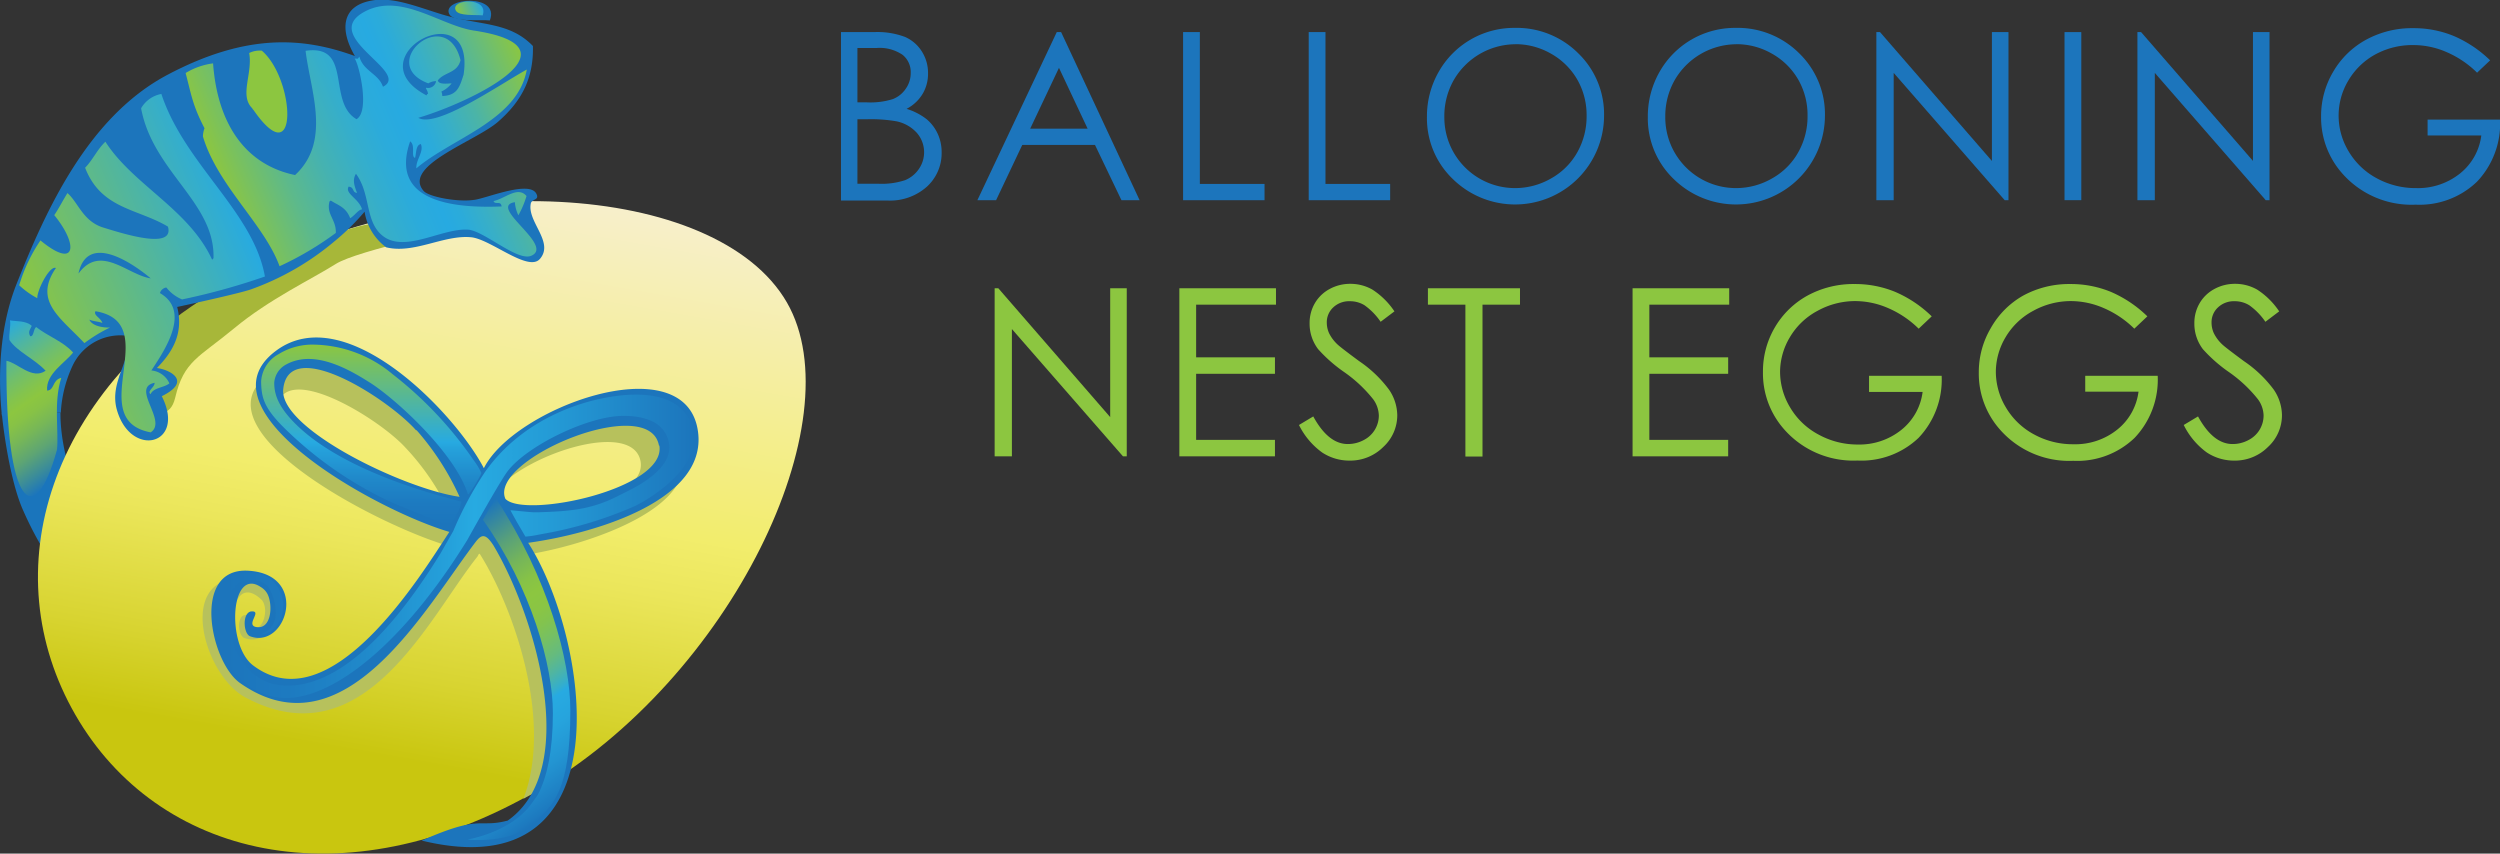 <svg id="Layer_1" data-name="Layer 1" xmlns="http://www.w3.org/2000/svg" xmlns:xlink="http://www.w3.org/1999/xlink" viewBox="0 0 362.19 123.67">
  <rect x="0" y="0" width="362.19" height="123.67" fill="#333333" stroke="none"/>
  <defs>
    <linearGradient id="linear-gradient" x1="60.17" y1="133.35" x2="77.57" y2="34.67" gradientUnits="userSpaceOnUse">
      <stop offset="0.16" stop-color="#c9c60f"/>
      <stop offset="0.28" stop-color="#d8d431"/>
      <stop offset="0.46" stop-color="#ebe65b"/>
      <stop offset="0.55" stop-color="#f2ed6c"/>
      <stop offset="1" stop-color="#f7efcb"/>
    </linearGradient>
    <linearGradient id="linear-gradient-2" x1="-30.54" y1="309.97" x2="-35.42" y2="287.69" gradientTransform="translate(-70.99 -222.3) rotate(-22.66)" gradientUnits="userSpaceOnUse">
      <stop offset="0" stop-color="#1c75bc"/>
      <stop offset="0.1" stop-color="#3b8c99"/>
      <stop offset="0.22" stop-color="#5ea573"/>
      <stop offset="0.34" stop-color="#77b757"/>
      <stop offset="0.44" stop-color="#87c246"/>
      <stop offset="0.51" stop-color="#8cc640"/>
      <stop offset="0.57" stop-color="#84c44c"/>
      <stop offset="0.69" stop-color="#6fbe6e"/>
      <stop offset="0.84" stop-color="#4eb5a3"/>
      <stop offset="1" stop-color="#27aae1"/>
    </linearGradient>
    <linearGradient id="linear-gradient-3" x1="-28.43" y1="287.3" x2="5.34" y2="287.3" gradientTransform="translate(-70.99 -222.3) rotate(-22.66)" gradientUnits="userSpaceOnUse">
      <stop offset="0" stop-color="#8cc640"/>
      <stop offset="1" stop-color="#27aae1"/>
    </linearGradient>
    <linearGradient id="linear-gradient-4" x1="4.36" y1="285.41" x2="51.66" y2="285.41" gradientTransform="translate(-70.99 -222.3) rotate(-22.66)" gradientUnits="userSpaceOnUse">
      <stop offset="0" stop-color="#8cc640"/>
      <stop offset="0.07" stop-color="#7ac15d"/>
      <stop offset="0.19" stop-color="#5cb98c"/>
      <stop offset="0.31" stop-color="#45b2b1"/>
      <stop offset="0.42" stop-color="#35aecb"/>
      <stop offset="0.51" stop-color="#2babdb"/>
      <stop offset="0.59" stop-color="#27aae1"/>
      <stop offset="0.64" stop-color="#2babda"/>
      <stop offset="0.71" stop-color="#38afc7"/>
      <stop offset="0.8" stop-color="#4bb4a7"/>
      <stop offset="0.89" stop-color="#67bc7b"/>
      <stop offset="1" stop-color="#8ac643"/>
      <stop offset="1" stop-color="#8cc640"/>
    </linearGradient>
    <linearGradient id="linear-gradient-5" x1="45.29" y1="270.99" x2="49.03" y2="270.99" gradientTransform="translate(-70.99 -222.3) rotate(-22.66)" gradientUnits="userSpaceOnUse">
      <stop offset="0" stop-color="#8cc640"/>
      <stop offset="1" stop-color="#29abe2"/>
    </linearGradient>
    <linearGradient id="linear-gradient-6" x1="62.73" y1="84.24" x2="62.73" y2="58.1" gradientUnits="userSpaceOnUse">
      <stop offset="0" stop-color="#1c75bc"/>
      <stop offset="0.12" stop-color="#1d7ac0"/>
      <stop offset="0.26" stop-color="#2089ca"/>
      <stop offset="0.42" stop-color="#25a1db"/>
      <stop offset="0.46" stop-color="#27aae1"/>
      <stop offset="1" stop-color="#8cc640"/>
    </linearGradient>
    <linearGradient id="linear-gradient-7" x1="91.76" y1="123.68" x2="67.82" y2="89.48" gradientUnits="userSpaceOnUse">
      <stop offset="0" stop-color="#1c75bc"/>
      <stop offset="0.02" stop-color="#1d7bc0"/>
      <stop offset="0.14" stop-color="#2395d2"/>
      <stop offset="0.24" stop-color="#26a4dd"/>
      <stop offset="0.32" stop-color="#27aae1"/>
      <stop offset="0.34" stop-color="#34aecc"/>
      <stop offset="0.39" stop-color="#4fb5a2"/>
      <stop offset="0.44" stop-color="#65bb7e"/>
      <stop offset="0.5" stop-color="#76c063"/>
      <stop offset="0.55" stop-color="#82c34f"/>
      <stop offset="0.6" stop-color="#8ac544"/>
      <stop offset="0.66" stop-color="#8cc640"/>
      <stop offset="0.71" stop-color="#86c247"/>
      <stop offset="0.78" stop-color="#75b55a"/>
      <stop offset="0.86" stop-color="#59a179"/>
      <stop offset="0.95" stop-color="#3285a4"/>
      <stop offset="1" stop-color="#1c75bc"/>
    </linearGradient>
    <linearGradient id="linear-gradient-8" x1="109.54" y1="87.37" x2="40.09" y2="87.37" gradientUnits="userSpaceOnUse">
      <stop offset="0" stop-color="#1c75bc"/>
      <stop offset="0.3" stop-color="#249bd6"/>
      <stop offset="0.46" stop-color="#27aae1"/>
      <stop offset="0.51" stop-color="#25a1db"/>
      <stop offset="0.69" stop-color="#2089ca"/>
      <stop offset="0.85" stop-color="#1d7ac0"/>
      <stop offset="0.98" stop-color="#1c75bc"/>
    </linearGradient>
  </defs>
  <title>main-logo</title>
  <g>
    <g>
      <path d="M130.74,12.82h4.8a11.39,11.39,0,0,1,4.45.69,5.45,5.45,0,0,1,2.46,2.11,5.79,5.79,0,0,1,.9,3.16,5.69,5.69,0,0,1-.79,3,5.85,5.85,0,0,1-2.32,2.16,9,9,0,0,1,2.92,1.51,6.06,6.06,0,0,1,1.59,2.1,6.3,6.3,0,0,1,.57,2.67,6.56,6.56,0,0,1-2.14,5,8,8,0,0,1-5.75,2h-6.69V12.82Zm2.38,2.38V23h1.39a10.86,10.86,0,0,0,3.73-.47A4,4,0,0,0,140.14,21a3.91,3.91,0,0,0,.7-2.26,3.2,3.2,0,0,0-1.17-2.62,5.89,5.89,0,0,0-3.73-1h-2.82Zm0,10.25v9.34h3a10.85,10.85,0,0,0,3.91-.52,4.46,4.46,0,0,0,2-1.63,4.26,4.26,0,0,0-.31-5.23,5.46,5.46,0,0,0-2.92-1.66,21.3,21.3,0,0,0-4.33-.3h-1.38Z" transform="translate(-8.9 -8.17)" fill="#1c75bc"/>
      <path d="M162.63,12.82L174,37.17h-2.63l-3.83-8H157l-3.79,8h-2.71L162,12.82h0.6ZM162.32,18l-4.17,8.81h8.32Z" transform="translate(-8.9 -8.17)" fill="#1c75bc"/>
      <path d="M180.3,12.82h2.43v22h9.37v2.35H180.3V12.82Z" transform="translate(-8.9 -8.17)" fill="#1c75bc"/>
      <path d="M198.5,12.82h2.43v22h9.37v2.35H198.5V12.82Z" transform="translate(-8.9 -8.17)" fill="#1c75bc"/>
      <path d="M228.3,12.21a12.64,12.64,0,0,1,9.26,3.69A12.29,12.29,0,0,1,241.29,25a12.89,12.89,0,0,1-21.93,9.09,12.19,12.19,0,0,1-3.73-9,13,13,0,0,1,1.7-6.51A12.54,12.54,0,0,1,228.3,12.21Zm0.11,2.37a10.39,10.39,0,0,0-8.9,5.2,10.55,10.55,0,0,0-1.36,5.32,10.24,10.24,0,0,0,10.26,10.32A10.41,10.41,0,0,0,233.65,34a9.84,9.84,0,0,0,3.76-3.76,10.56,10.56,0,0,0,1.35-5.3,10.3,10.3,0,0,0-1.35-5.24,10.08,10.08,0,0,0-3.8-3.75A10.3,10.3,0,0,0,228.41,14.57Z" transform="translate(-8.9 -8.17)" fill="#1c75bc"/>
      <path d="M260.31,12.21a12.64,12.64,0,0,1,9.26,3.69A12.29,12.29,0,0,1,273.29,25a12.89,12.89,0,0,1-21.93,9.09,12.19,12.19,0,0,1-3.73-9,13,13,0,0,1,1.7-6.51A12.54,12.54,0,0,1,260.31,12.21Zm0.11,2.37a10.4,10.4,0,0,0-8.9,5.2,10.55,10.55,0,0,0-1.36,5.32,10.24,10.24,0,0,0,10.26,10.32A10.41,10.41,0,0,0,265.66,34a9.84,9.84,0,0,0,3.76-3.76,10.56,10.56,0,0,0,1.35-5.3,10.3,10.3,0,0,0-1.35-5.24,10.09,10.09,0,0,0-3.8-3.75A10.3,10.3,0,0,0,260.42,14.57Z" transform="translate(-8.9 -8.17)" fill="#1c75bc"/>
      <path d="M280.74,37.17V12.82h0.53l16.21,18.67V12.82h2.4V37.17h-0.55L283.25,18.73V37.17h-2.52Z" transform="translate(-8.9 -8.17)" fill="#1c75bc"/>
      <path d="M308,12.82h2.43V37.17H308V12.82Z" transform="translate(-8.9 -8.17)" fill="#1c75bc"/>
      <path d="M318.56,37.17V12.82h0.53L335.3,31.48V12.82h2.4V37.17h-0.55L321.08,18.73V37.17h-2.52Z" transform="translate(-8.9 -8.17)" fill="#1c75bc"/>
      <path d="M369.66,16.91l-1.89,1.79a14.4,14.4,0,0,0-4.46-3,12,12,0,0,0-4.73-1A11.26,11.26,0,0,0,353.13,16a10.22,10.22,0,0,0-4,3.82,9.85,9.85,0,0,0-1.42,5.09,10,10,0,0,0,1.47,5.22A10.45,10.45,0,0,0,353.24,34a11.71,11.71,0,0,0,5.7,1.42,9.73,9.73,0,0,0,6.36-2.12,8.36,8.36,0,0,0,3.08-5.5H360.6V25.5h10.5a12.23,12.23,0,0,1-3.35,9,12,12,0,0,1-8.88,3.32,13.35,13.35,0,0,1-10.7-4.6,12.23,12.23,0,0,1-3-8.19,12.56,12.56,0,0,1,1.74-6.44,12.36,12.36,0,0,1,4.77-4.66,13.9,13.9,0,0,1,6.85-1.68,15.26,15.26,0,0,1,5.83,1.12A17.42,17.42,0,0,1,369.66,16.91Z" transform="translate(-8.9 -8.17)" fill="#1c75bc"/>
    </g>
    <g>
      <path d="M153,74.28V49.93h0.53l16.21,18.67V49.93h2.4V74.28h-0.55L155.5,55.84V74.28H153Z" transform="translate(-8.9 -8.17)" fill="#8cc640"/>
      <path d="M179.76,49.93h14v2.38H182.19v7.63h11.42v2.38H182.19V71.9h11.42v2.38H179.76V49.93Z" transform="translate(-8.9 -8.17)" fill="#8cc640"/>
      <path d="M197.09,69.74l2.07-1.24q2.18,4,5,4a4.82,4.82,0,0,0,2.3-.57,4,4,0,0,0,1.64-1.53,4,4,0,0,0,.56-2,4.13,4.13,0,0,0-.83-2.4,19.81,19.81,0,0,0-4.17-3.91,21.33,21.33,0,0,1-3.79-3.33A6.08,6.08,0,0,1,198.63,55a5.65,5.65,0,0,1,.76-2.9,5.44,5.44,0,0,1,2.14-2.06,6.19,6.19,0,0,1,3-.75,6.41,6.41,0,0,1,3.22.85,11.06,11.06,0,0,1,3.17,3.14l-2,1.51a9.51,9.51,0,0,0-2.34-2.4,4,4,0,0,0-2.11-.58,3.34,3.34,0,0,0-2.41.89,2.92,2.92,0,0,0-.94,2.2,3.75,3.75,0,0,0,.33,1.54,5.68,5.68,0,0,0,1.21,1.62q0.48,0.46,3.15,2.43a17.71,17.71,0,0,1,4.34,4.15,6.7,6.7,0,0,1,1.18,3.66,6.21,6.21,0,0,1-2,4.6,6.76,6.76,0,0,1-4.89,2,7.17,7.17,0,0,1-4-1.18A10.82,10.82,0,0,1,197.09,69.74Z" transform="translate(-8.9 -8.17)" fill="#8cc640"/>
      <path d="M215.77,52.31V49.93h13.34v2.38h-5.43v22H221.2v-22h-5.43Z" transform="translate(-8.9 -8.17)" fill="#8cc640"/>
      <path d="M245.42,49.93h14v2.38H247.85v7.63h11.42v2.38H247.85V71.9h11.42v2.38H245.42V49.93Z" transform="translate(-8.9 -8.17)" fill="#8cc640"/>
      <path d="M288.76,54l-1.89,1.79a14.39,14.39,0,0,0-4.46-3,12,12,0,0,0-4.73-1,11.27,11.27,0,0,0-5.46,1.41,10.21,10.21,0,0,0-4,3.81A9.85,9.85,0,0,0,266.79,62a10.05,10.05,0,0,0,1.47,5.22,10.46,10.46,0,0,0,4.07,3.89A11.7,11.7,0,0,0,278,72.57a9.73,9.73,0,0,0,6.36-2.12,8.36,8.36,0,0,0,3.08-5.5h-7.76V62.61H290.2a12.23,12.23,0,0,1-3.35,9A12,12,0,0,1,278,74.89a13.35,13.35,0,0,1-10.69-4.6,12.23,12.23,0,0,1-3-8.19A12.56,12.56,0,0,1,266,55.66,12.38,12.38,0,0,1,270.75,51a13.9,13.9,0,0,1,6.85-1.68,15.26,15.26,0,0,1,5.83,1.12A17.41,17.41,0,0,1,288.76,54Z" transform="translate(-8.9 -8.17)" fill="#8cc640"/>
      <path d="M320,54l-1.89,1.79a14.39,14.39,0,0,0-4.46-3,12,12,0,0,0-4.73-1,11.27,11.27,0,0,0-5.45,1.41,10.21,10.21,0,0,0-4,3.81A9.86,9.86,0,0,0,298.05,62a10.06,10.06,0,0,0,1.47,5.22,10.47,10.47,0,0,0,4.07,3.89,11.7,11.7,0,0,0,5.69,1.42,9.73,9.73,0,0,0,6.36-2.12,8.36,8.36,0,0,0,3.08-5.5H311V62.61h10.5a12.23,12.23,0,0,1-3.35,9,12,12,0,0,1-8.88,3.32,13.35,13.35,0,0,1-10.69-4.6,12.23,12.23,0,0,1-3-8.19,12.56,12.56,0,0,1,1.74-6.44A12.37,12.37,0,0,1,302,51a13.9,13.9,0,0,1,6.85-1.68,15.26,15.26,0,0,1,5.83,1.12A17.41,17.41,0,0,1,320,54Z" transform="translate(-8.9 -8.17)" fill="#8cc640"/>
      <path d="M325.27,69.74l2.07-1.24q2.19,4,5,4a4.82,4.82,0,0,0,2.3-.57,4,4,0,0,0,1.64-1.53,4,4,0,0,0,.56-2,4.13,4.13,0,0,0-.83-2.4,19.82,19.82,0,0,0-4.17-3.91,21.37,21.37,0,0,1-3.79-3.33A6.08,6.08,0,0,1,326.81,55a5.65,5.65,0,0,1,.76-2.9,5.44,5.44,0,0,1,2.14-2.06,6.19,6.19,0,0,1,3-.75,6.41,6.41,0,0,1,3.22.85,11.08,11.08,0,0,1,3.17,3.14l-2,1.51a9.51,9.51,0,0,0-2.34-2.4,4,4,0,0,0-2.11-.58,3.34,3.34,0,0,0-2.41.89,2.92,2.92,0,0,0-.94,2.2,3.75,3.75,0,0,0,.33,1.54,5.69,5.69,0,0,0,1.21,1.62q0.48,0.46,3.15,2.43a17.71,17.71,0,0,1,4.34,4.15,6.71,6.71,0,0,1,1.17,3.66,6.21,6.21,0,0,1-2,4.6,6.76,6.76,0,0,1-4.89,2,7.17,7.17,0,0,1-4-1.18A10.81,10.81,0,0,1,325.27,69.74Z" transform="translate(-8.9 -8.17)" fill="#8cc640"/>
    </g>
  </g>
  <g>
    <path d="M17.66,67.95c-0.07,15.26,16,36,28.65,36.24,8.66,0.2,19.32-3.08,20.32-10.43l2.5,0.13c0.35,5.26-2.2,10.28-9.45,13.6-10.49,3.32-19.61,2.17-27.67-2.7A50.28,50.28,0,0,1,12.26,82.13C10.33,77.86,9.33,70,9.16,68" transform="translate(-8.9 -8.17)" fill="#1a75bc" fill-rule="evenodd"/>
    <path d="M86.69,122.73c-28.07,16.26-55,9.61-66.87-11s-4.37-47.2,23.7-63.47S112.75,34.36,122.91,52c9.83,17.09-8.14,54.44-36.22,70.72" transform="translate(-8.9 -8.17)" fill="url(#linear-gradient)"/>
    <path d="M76.47,41.14s-15.79,3.29-18.92,5.27c-3.46,2.19-9.61,5.08-14.72,9.32s-7.29,4.69-8.55,10.06c-1.39,5.92-8.83-1.87-8-3.28,6.22-10.78,31.57-22,37.49-22C68.23,40.46,76.47,41.14,76.47,41.14Z" transform="translate(-8.9 -8.17)" fill="#a7b739" fill-rule="evenodd"/>
    <g>
      <g>
        <path d="M79.87,11.13c-1.47-.15-5.29.32-5.89-0.93C72.84,7.82,81.39,7.16,79.87,11.13Z" transform="translate(-8.9 -8.17)" fill="#1a75bc" fill-rule="evenodd"/>
        <path d="M9.18,68.42c-0.7-6.87-.08-13.54,2.1-19.06C15.58,38.53,21.68,25.08,33.18,19s19.69-5.42,27.14-2.71c-2.17-3.68-2.13-7.44,2.83-8.1,3.06-.41,6.59,1.12,10.07,2.15,5.23,1.54,9.48.95,12.89,4.5,0.09,4.4-1.39,7.79-5.09,11-3.23,2.8-13.89,6.36-10.74,10,0.75,0.86,5.15,1.71,7.6,1.24,2-.39,7.71-2.71,8.71-0.87,0.54,1-.65.74-0.79,1.45-0.55,2.63,3.41,5.56,1.34,8-1.66,2-7.09-2.79-9.93-3.11C73.26,42.13,68.91,45,64.85,44a7.89,7.89,0,0,1-3.13-5.16,33.91,33.91,0,0,1-4.48,4.39,39.23,39.23,0,0,1-12,6.87c-1.71.59-9.29,2.25-10.67,2.54,0.94,3.74-.59,6.46-2.94,8.85,1.71,0.19,5.26,1.84.71,4.08,3.58,7.07-4.47,9.06-6.5,2-1.2-4.19,2.32-7.23,1.44-10.76a7.64,7.64,0,0,0-7.82,4.25,18.36,18.36,0,0,0-1.75,6.88" transform="translate(-8.9 -8.17)" fill="#1c75bc" fill-rule="evenodd"/>
        <g>
          <path d="M45,15.85a3.43,3.43,0,0,1,1.83-.34c4.84,4.14,5.41,18.16-1.23,8.56a0.34,0.34,0,0,1-.15-0.21C43.54,22,45.54,18.83,45,15.85Z" transform="translate(-8.9 -8.17)" fill="#8cc640" fill-rule="evenodd"/>
          <path d="M10.35,54.58c0.78,0.17,2.31,0,3.15.8-0.16.46-.62,0.8-0.22,1.5,0.55,0.06.43-1,.85-1.34,1.75,1.38,3.91,2.08,5.36,3.7-1.15,1.5-4,3.11-3.76,5.52,1.1-.07.72-1.55,2.05-1.85-1.14,3.51-.35,7.71-0.62,10.41C13.88,85.26,9.7,81.54,9.83,60.44c1.62,0.28,3.72,2.81,5.68,1.44-1.68-1.78-4.11-2.75-5.24-4.44C10.16,56.43,10.48,55.6,10.35,54.58Z" transform="translate(-8.9 -8.17)" fill-rule="evenodd" fill="url(#linear-gradient-2)"/>
          <path d="M47.28,48.23a96,96,0,0,1-12,3.32A5.62,5.62,0,0,1,33,49.82a1.15,1.15,0,0,0-.93.81c4.56,2.64.66,8.32-1.24,11.21a3.18,3.18,0,0,1,2.61,1.87c-0.78.65-2.29,0.58-2.73,1.57-0.56-.46.66-1.05,0.58-1.65-3.5.72,1.95,5.56-.56,7.18-9.87-1.87,2.08-15.87-8-17.55-0.32.61,0.76,0.93,1,1.7-0.6-.23-1.3-0.23-1.89-0.48,0.41,0.9,1.89,1.18,3,1.14a21.68,21.68,0,0,0-3.71,2.26C17.62,54.14,13.72,51.8,17,47c-0.86-.42-2.71,3.1-2.7,4.37a12.23,12.23,0,0,1-2.62-1.87A23.6,23.6,0,0,1,14.76,43c5.2,4.29,5.54.65,2-3.66,0.68-1,1.25-2.14,1.91-3.2,1.56,1.35,2.24,4.09,5.2,5S34.2,44.4,33.23,41c-4.42-2.63-9.68-2.53-12-8.53,1.16-1.19,1.72-2.61,2.94-3.77,4,6.26,12.13,9.8,15.47,17.11a0.86,0.86,0,0,1,.19-0.22c0.26-8.07-8.75-12.49-10.49-21.73a4.28,4.28,0,0,1,2.94-2.08C35.65,32,45.61,38.83,47.28,48.23Zm-27-.44c3.18-4.33,7.12.22,10.46,0.71C27.83,46.06,21.53,41.94,20.27,47.79Z" transform="translate(-8.9 -8.17)" fill-rule="evenodd" fill="url(#linear-gradient-3)"/>
          <path d="M39.77,17.35C40.39,25.92,44.3,32,51.65,33.53c5.29-4.9,2.22-12.2,1.52-18,6.89-1,3.07,7.39,7.38,9.91,2-1.16.33-8.08-.27-8.78,0.66,0,.35.11,0.69-0.28,0.56,2.1,2.78,2.46,3.41,4.36,4.18-2.12-9.4-7.36-2.58-10.92,5.2-2.72,10.85,2,15.69,2.77C93.71,15,77.08,23,69.5,25.24c2.63,1.53,11.58-4.69,15.72-7-1.28,7.38-10.82,9.92-16,14.32-0.08-1.27,1.13-2.41.65-3.52-0.76.15-.64,1.35-0.84,2-0.64-.17.11-1.82-0.71-2.39-3.06,8.77,6.28,9.71,13.25,9.43-0.12-.92-0.93-0.16-1.17-0.78,1.69-.36,3.5-2.22,4.78-0.73A13.47,13.47,0,0,1,84,39.36a5.22,5.22,0,0,1-.51-1.9c-4,.64,5.79,6.27,2.39,7.76-2,.89-6.89-3.65-9.2-3.78-3.81-.22-9.11,3.42-12.32.91-2.63-2.06-1.71-6.08-3.89-9-0.45.73-.37,1.45,0.16,2.76-0.75-.05-0.35-0.82-1.22-0.9-0.6,1,1.52,1.75,1.94,3.29-0.57.06-1.08,0.93-1.72,1.28-0.6-1.6-1.75-1.87-2.75-2.52-0.13,0-.1-0.06-0.24.1-0.5,1.87,1,2.61.91,4.56a45.76,45.76,0,0,1-8.15,4.82c-2.2-6.06-9-11.71-11.1-18.8a3.57,3.57,0,0,1,.23-1.19c-1.73-3.33-1.88-4.75-2.74-8A10.22,10.22,0,0,1,39.77,17.35Zm32.31,2.57a2.26,2.26,0,0,0-1.13.33c-7.59-2.86,2.62-11.58,4.67-3.36-0.47,1.91-2.35,1.7-3.29,2.93,0.14,0.63,1.29.45,2,.43a4,4,0,0,1-1.48,1.18,2.3,2.3,0,0,1,.13.65C75.18,22,75.5,20.72,76.06,19,77.9,6.79,60,16.4,70.71,22a0.2,0.2,0,0,1,.19-0.22c0-.51-0.45-0.88-0.23-0.89A1.18,1.18,0,0,0,72.08,19.92Z" transform="translate(-8.9 -8.17)" fill-rule="evenodd" fill="url(#linear-gradient-4)"/>
        </g>
      </g>
      <path d="M78.83,10.4c-1-.12-3.49.14-3.91-0.73C74.12,8,79.76,7.66,78.83,10.4Z" transform="translate(-8.9 -8.17)" fill-rule="evenodd" fill="url(#linear-gradient-5)"/>
    </g>
    <path d="M77.9,79.8c0.35,1.25,21.34-21.64,29.18-7.19,4.78,8.81-13.57,14.78-22.47,16,8.78,12.5,14,47.08-13,40.85,10.35-1.55,10.24-1.57,12.6-3.15,1.09-1.18,4.87-5,.51-2.4,4.37-11.27-1.44-27.77-6.32-35.51-0.18,0-.21.22-0.32,0.39-7.11,8.91-16.42,29.62-33.63,20.42-5.92-3.16-9.88-17-1-17.21s5.94,10.42.85,8.6c-0.9-.32-1.14-3,0-3.31C46.13,97,43.63,99,45,99.3c2.32,0.5,2.87-3.24,1.75-4.28-4.92-4.59-5.56,7.69-1.53,10.62,10.89,7.92,25.07-12.54,29.05-18.26-10.29-2.87-37.6-17.06-26.4-25C57.74,55.33,74.66,72.66,77.9,79.8ZM67.62,73C63.75,68.75,49.69,60.11,49,67.48c-0.51,5.25,16.86,13.27,24.75,14.37A35.64,35.64,0,0,0,67.62,73ZM101.7,75c-1.33-7.18-22.6,1.06-22.11,7.18C85.68,84.78,102.78,80.84,101.7,75Z" transform="translate(-8.9 -8.17)" fill="#b7c15c" fill-rule="evenodd"/>
    <path d="M79,76c4.36-8.72,28.6-17.59,30.93-5.85,2.1,10.56-15.32,15.4-24.51,16.66C94.14,100.35,100,137.26,70,129.95c8.77-3.87,8.1-1.76,12.46-2.9,10.7-7.53,3.84-30-2.1-39.91-1.14-1.73-1.7-1.57-2.58-.42-7.34,9.64-19,31-34.08,20.42-4.32-3-7.13-16.72,1.11-16.29,9,0.47,5.58,11.47.32,9.5-0.93-.35-1.17-3.2.05-3.58,1.89-.26-0.7,1.84.74,2.22,2.4,0.54,2.55-3.42,1.66-4.89a2.66,2.66,0,0,0-.91-0.89c-4.4-2.93-5,8.38-1.13,11.34C56.79,113.11,69.93,91.42,74,85.23,63.41,82.12,37.31,67.62,48.87,59,59,51.41,74.86,68.06,79,76Zm-9.81-5.48c-4-4.54-18.51-13.9-19.26-5.92-0.53,5.68,17.4,14.36,25.55,15.55A38.72,38.72,0,0,0,69.24,70.48Zm35.18,2.22c-1.37-7.77-24.72,2-22.25,7.7C84.89,83.36,105.54,79,104.42,72.7Z" transform="translate(-8.9 -8.17)" fill="#1c75bc" fill-rule="evenodd"/>
    <path d="M65.73,81a55.18,55.18,0,0,1-16-11.18h0c-2.65-2.72-2.95-4.15-3-6.33h0a4.81,4.81,0,0,1,2.51-4h0a9.34,9.34,0,0,1,5.24-1.39h0A18.23,18.23,0,0,1,65.8,62.4h0a55.48,55.48,0,0,1,11.69,12.4h0a10.54,10.54,0,0,1,1.15,1.89c0,0.25-1.85,3.38-1.95,3.09-1.89-6.07-10.77-14.1-14.41-16.31h0c-3.62-2.3-8.2-4.54-11.93-2.49h0a3.26,3.26,0,0,0-1.72,2.64h0c0,1.45.4,3.23,2.88,5.76h0c7.75,7.92,24.12,11.3,24.23,11.5a5.43,5.43,0,0,1-.63,1.72,4.94,4.94,0,0,1-1.16,1.63C73.72,84.31,65.73,81,65.73,81Z" transform="translate(-8.9 -8.17)" fill="url(#linear-gradient-6)"/>
    <path d="M85.93,124.56l0.86-1.2C88.13,120.86,89,117,89,111.47h0c0-6.89-3.15-18.15-10.14-28l1-1.74,0.9-1.33c7.56,11.53,10.77,23.45,10.77,30.72h0c0,11.67-2.53,13.53-4.8,15.89-3.45,3.59-10.08,2.79-10.08,2.79S83,128.75,85.93,124.56Z" transform="translate(-8.9 -8.17)" fill="url(#linear-gradient-7)"/>
    <path d="M41.5,103.33l0,0,0,0a20.79,20.79,0,0,1-1.39-6.67h0a6.66,6.66,0,0,1,1.08-4h0a3.41,3.41,0,0,1,2.42-1.43,6.94,6.94,0,0,1,2.39,0,4.3,4.3,0,0,1,3.1,1.94,6.1,6.1,0,0,1,.84,2.42c0,3.84-2.78,4.48-2.78,4.48-3,0,2.23.76,1.64-3.84A6.69,6.69,0,0,0,48,93.61h0a2.42,2.42,0,0,0-2-1.33,4.53,4.53,0,0,0-.6-0.08l-0.44,0a2.73,2.73,0,0,0-2.38,1.46h0a4.89,4.89,0,0,0-.73,2.89h0a15.93,15.93,0,0,0,.63,4.06h0c0.27,1,.54,1.72.61,1.89h0c1.72,3.32,4.19,5,7.36,5h0c5.75,0.06,13.28-4.51,22.3-19.21l1.81-3.17a51.21,51.21,0,0,1,4.61-8.58c6-8.5,16.14-11.17,21.84-11.2h0c2.68,0,5.11.56,6.67,2.16h0a5.94,5.94,0,0,1,1.81,4.11h0c-0.07,3.51-3.26,6.79-7.5,9.29l-1,.54a58,58,0,0,1-11.78,3.76l-2.38.45a12.77,12.77,0,0,1-1.81.26l-1.17-2c-0.57-1-1-1.81-1-1.81,0.35,0,2.87.28,3.23,0.28l1,0c4.07-.14,7.39-0.31,11.36-2.36l1.5-.75c4-2,6-4.18,5.93-6.4h0a4.12,4.12,0,0,0-1.31-2.86h0c-1-1-2.91-1.6-5.35-1.59h0c-5.15,0-14.1,4.42-16.82,8.09-1.2,1.62-5.82,9.94-5.82,9.94-9.2,14.88-19.17,22.78-26.15,22.84h0c-3.88,0-7.06-2.26-8.95-6h0Z" transform="translate(-8.9 -8.17)" fill="url(#linear-gradient-8)"/>
  </g>
</svg>
